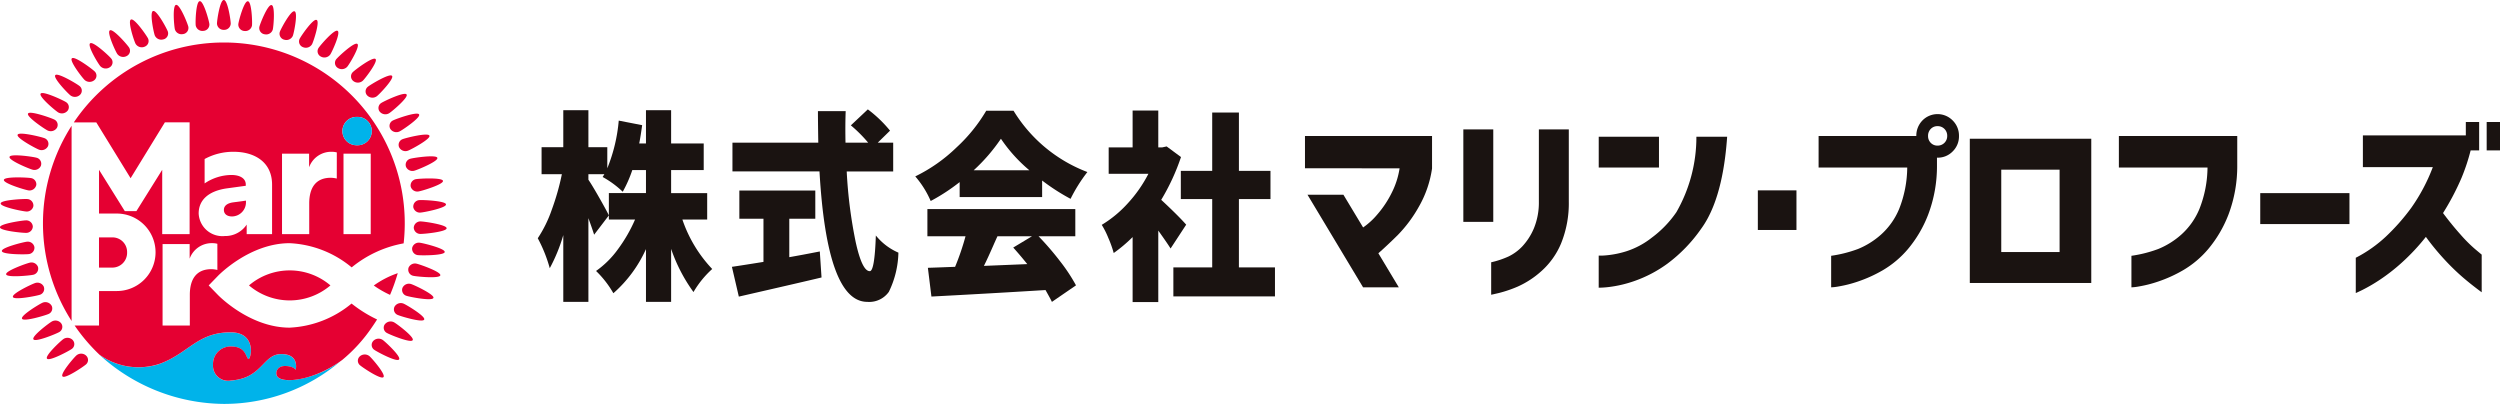 <svg xmlns="http://www.w3.org/2000/svg" width="274.281" height="44.305" viewBox="0 0 274.281 44.305">
  <g id="logo" transform="translate(-54 -62)">
    <g id="logo-2" data-name="logo">
      <path id="Path_937" data-name="Path 937" d="M87.594,3.276a.726.726,0,0,1-.758-.683c0-.377.329-2.593.743-2.593h.015c.415,0,.751,2.216.751,2.593a.719.719,0,0,1-.751.683" transform="translate(-9.031 62)" fill="#e50032"/>
      <path id="Path_938" data-name="Path 938" d="M96.041,3.777a.709.709,0,0,1-.674-.752c.044-.375.63-2.547,1.042-2.507h.015c.412.04.487,2.276.444,2.651a.737.737,0,0,1-.827.606" transform="translate(-15.221 61.624)" fill="#e50032"/>
      <path id="Path_939" data-name="Path 939" d="M104.336,5.235a.692.692,0,0,1-.583-.813c.087-.368.924-2.472,1.329-2.392l.015,0c.405.079.219,2.31.131,2.679a.754.754,0,0,1-.893.523" transform="translate(-21.299 60.528)" fill="#e50032"/>
      <path id="Path_940" data-name="Path 940" d="M112.374,7.632a.678.678,0,0,1-.484-.865c.13-.358,1.208-2.368,1.6-2.25l.014,0c.394.118-.053,2.319-.183,2.677a.77.77,0,0,1-.949.434" transform="translate(-27.189 58.724)" fill="#e50032"/>
      <path id="Path_941" data-name="Path 941" d="M120.106,10.943a.665.665,0,0,1-.38-.907c.171-.343,1.478-2.238,1.856-2.083l.013.006c.378.156-.323,2.3-.495,2.644a.783.783,0,0,1-.994.34" transform="translate(-32.857 56.233)" fill="#e50032"/>
      <path id="Path_942" data-name="Path 942" d="M127.461,15.129a.655.655,0,0,1-.272-.938c.21-.325,1.731-2.083,2.088-1.892l.013.007c.357.191-.59,2.256-.8,2.581a.794.794,0,0,1-1.028.242" transform="translate(-38.248 53.083)" fill="#e50032"/>
      <path id="Path_943" data-name="Path 943" d="M134.361,20.14a.649.649,0,0,1-.161-.959c.247-.3,1.965-1.9,2.3-1.679l.012.008c.333.225-.851,2.186-1.1,2.489a.8.8,0,0,1-1.05.141" transform="translate(-43.305 49.311)" fill="#e50032"/>
      <path id="Path_944" data-name="Path 944" d="M140.73,25.922a.646.646,0,0,1-.048-.969c.281-.277,2.176-1.7,2.481-1.447l.011.009c.3.255-1.1,2.092-1.383,2.369a.805.805,0,0,1-1.061.039" transform="translate(-47.975 44.961)" fill="#e50032"/>
      <path id="Path_945" data-name="Path 945" d="M146.5,32.4a.646.646,0,0,1,.066-.969c.312-.248,2.363-1.483,2.636-1.2l.01.01c.273.284-1.34,1.974-1.652,2.222a.8.8,0,0,1-1.06-.064" transform="translate(-52.203 40.083)" fill="#e50032"/>
      <path id="Path_946" data-name="Path 946" d="M151.6,39.514a.649.649,0,0,1,.178-.956c.339-.217,2.523-1.246,2.761-.938l.009.011c.238.308-1.563,1.833-1.9,2.049a.8.8,0,0,1-1.046-.166" transform="translate(-55.941 34.735)" fill="#e50032"/>
      <path id="Path_947" data-name="Path 947" d="M155.978,47.164a.657.657,0,0,1,.289-.934c.363-.183,2.654-1,2.856-.666l.007.012c.2.33-1.768,1.672-2.131,1.855a.792.792,0,0,1-1.021-.266" transform="translate(-59.15 28.983)" fill="#e50032"/>
      <path id="Path_948" data-name="Path 948" d="M159.583,55.259a.667.667,0,0,1,.4-.9c.382-.147,2.756-.734,2.917-.387l.006.013c.161.347-1.954,1.491-2.336,1.638a.78.78,0,0,1-.984-.363" transform="translate(-61.793 22.902)" fill="#e50032"/>
      <path id="Path_949" data-name="Path 949" d="M162.375,63.684a.68.68,0,0,1,.5-.857c.4-.109,2.826-.464,2.946-.1l0,.013c.12.361-2.117,1.294-2.514,1.4a.766.766,0,0,1-.936-.456" transform="translate(-63.84 16.585)" fill="#e50032"/>
      <path id="Path_950" data-name="Path 950" d="M164.322,72.282a.7.7,0,0,1,.6-.8c.407-.07,2.864-.188,2.941.183l0,.014c.077.37-2.256,1.082-2.664,1.152a.749.749,0,0,1-.877-.544" transform="translate(-65.266 10.171)" fill="#e50032"/>
      <path id="Path_951" data-name="Path 951" d="M165.4,80.812a.712.712,0,0,1,.688-.742c.413-.03,2.87.09,2.9.466v.014c.033.376-2.37.858-2.783.888a.732.732,0,0,1-.809-.626" transform="translate(-66.059 3.883)" fill="#e50032"/>
      <path id="Path_952" data-name="Path 952" d="M165.6,89.287a.729.729,0,0,1,.771-.671c.414.01,2.843.367,2.832.743v.014c-.011.377-2.457.624-2.872.614a.715.715,0,0,1-.731-.7" transform="translate(-66.205 -2.323)" fill="#e50032"/>
      <path id="Path_953" data-name="Path 953" d="M164.92,97.722a.747.747,0,0,1,.845-.593c.411.05,2.784.639,2.729,1.013l0,.014c-.055.373-2.516.383-2.927.334a.7.7,0,0,1-.645-.767" transform="translate(-65.705 -8.499)" fill="#e50032"/>
      <path id="Path_954" data-name="Path 954" d="M163.365,105.987a.764.764,0,0,1,.909-.508c.4.089,2.694.9,2.6,1.271l0,.013c-.1.366-2.546.138-2.949.049a.682.682,0,0,1-.552-.825" transform="translate(-64.566 -14.549)" fill="#e50032"/>
      <path id="Path_955" data-name="Path 955" d="M160.954,114a.779.779,0,0,1,.963-.418c.39.128,2.573,1.16,2.432,1.514l-.005.013c-.14.355-2.548-.109-2.938-.236a.668.668,0,0,1-.452-.873" transform="translate(-62.799 -20.414)" fill="#e50032"/>
      <path id="Path_956" data-name="Path 956" d="M157.715,121.69a.793.793,0,0,1,1.007-.322c.373.165,2.423,1.4,2.242,1.741l-.007.012c-.181.339-2.521-.354-2.894-.519a.656.656,0,0,1-.348-.912" transform="translate(-60.426 -26.048)" fill="#e50032"/>
      <path id="Path_957" data-name="Path 957" d="M153.683,128.985a.8.8,0,0,1,1.038-.223c.352.2,2.245,1.628,2.025,1.947l-.008.012c-.22.32-2.466-.6-2.817-.8a.647.647,0,0,1-.238-.941" transform="translate(-57.471 -31.39)" fill="#e50032"/>
      <path id="Path_958" data-name="Path 958" d="M148.905,135.806a.809.809,0,0,1,1.059-.121c.326.233,2.042,1.836,1.786,2.132l-.009.011c-.256.3-2.382-.831-2.708-1.063a.642.642,0,0,1-.127-.958" transform="translate(-53.969 -36.385)" fill="#e50032"/>
      <path id="Path_959" data-name="Path 959" d="M143.433,142.075a.812.812,0,0,1,1.067-.018c.3.263,1.816,2.022,1.527,2.293l-.01.01c-.289.27-2.271-1.056-2.569-1.319a.64.64,0,0,1-.015-.965" transform="translate(-49.959 -40.975)" fill="#e50032"/>
      <path id="Path_960" data-name="Path 960" d="M79.125,3.733a.744.744,0,0,1-.834-.606c-.044-.375.024-2.61.436-2.65l.015,0c.412-.04,1.006,2.131,1.05,2.506a.7.7,0,0,1-.667.751" transform="translate(-2.82 61.655)" fill="#e50032"/>
      <path id="Path_961" data-name="Path 961" d="M70.563,5.148a.761.761,0,0,1-.9-.521c-.087-.368-.282-2.6.124-2.678l.015,0c.405-.08,1.249,2.022,1.337,2.391a.685.685,0,0,1-.575.811" transform="translate(3.523 60.589)" fill="#e50032"/>
      <path id="Path_962" data-name="Path 962" d="M61.979,7.5a.777.777,0,0,1-.956-.431c-.13-.358-.584-2.556-.19-2.674l.014,0c.394-.118,1.479,1.89,1.609,2.248a.671.671,0,0,1-.477.862" transform="translate(9.957 58.814)" fill="#e50032"/>
      <path id="Path_963" data-name="Path 963" d="M53.612,10.773a.791.791,0,0,1-1-.337c-.171-.343-.879-2.485-.5-2.641l.014-.006c.377-.156,1.691,1.736,1.862,2.08a.659.659,0,0,1-.374.9" transform="translate(16.254 56.352)" fill="#e50032"/>
      <path id="Path_964" data-name="Path 964" d="M45.605,14.919a.8.8,0,0,1-1.035-.238c-.211-.325-1.165-2.386-.807-2.578l.013-.007c.357-.191,1.884,1.564,2.095,1.888a.649.649,0,0,1-.266.935" transform="translate(22.291 53.23)" fill="#e50032"/>
      <path id="Path_965" data-name="Path 965" d="M38.068,19.895a.808.808,0,0,1-1.057-.137c-.247-.3-1.437-2.26-1.1-2.485l.012-.008c.333-.225,2.057,1.372,2.3,1.675a.643.643,0,0,1-.155.955" transform="translate(27.979 49.484)" fill="#e50032"/>
      <path id="Path_966" data-name="Path 966" d="M31.1,25.642a.812.812,0,0,1-1.067-.034c-.281-.277-1.693-2.109-1.388-2.364l.011-.009c.3-.256,2.205,1.166,2.486,1.443a.64.64,0,0,1-.042.965" transform="translate(33.242 45.157)" fill="#e50032"/>
      <path id="Path_967" data-name="Path 967" d="M24.769,32.093a.811.811,0,0,1-1.064.069c-.312-.248-1.93-1.933-1.657-2.217l.01-.01c.273-.283,2.329.946,2.641,1.195a.641.641,0,0,1,.07.963" transform="translate(38.02 40.302)" fill="#e50032"/>
      <path id="Path_968" data-name="Path 968" d="M19.163,39.175a.807.807,0,0,1-1.05.172c-.339-.217-2.145-1.736-1.906-2.044l.008-.011c.238-.308,2.427.716,2.766.933a.644.644,0,0,1,.183.951" transform="translate(42.252 34.973)" fill="#e50032"/>
      <path id="Path_969" data-name="Path 969" d="M14.341,46.8a.8.8,0,0,1-1.024.272c-.363-.183-2.336-1.519-2.135-1.848l.007-.012c.2-.33,2.5.478,2.859.66a.651.651,0,0,1,.293.928" transform="translate(45.895 29.238)" fill="#e50032"/>
      <path id="Path_970" data-name="Path 970" d="M10.36,54.876a.786.786,0,0,1-.987.37c-.382-.147-2.5-1.285-2.339-1.632l.006-.013c.161-.347,2.538.234,2.92.38a.662.662,0,0,1,.4.894" transform="translate(48.9 23.172)" fill="#e50032"/>
      <path id="Path_971" data-name="Path 971" d="M7.267,63.285a.772.772,0,0,1-.938.463c-.4-.109-2.636-1.036-2.516-1.4l0-.013c.12-.361,2.551-.013,2.948.1a.675.675,0,0,1,.5.851" transform="translate(51.236 16.867)" fill="#e50032"/>
      <path id="Path_972" data-name="Path 972" d="M5.094,71.867a.756.756,0,0,1-.879.551c-.407-.07-2.742-.775-2.665-1.146l0-.013C1.63,70.889,4.088,71,4.5,71.07a.689.689,0,0,1,.6.8" transform="translate(52.877 10.465)" fill="#e50032"/>
      <path id="Path_973" data-name="Path 973" d="M3.868,80.385a.739.739,0,0,1-.81.632c-.413-.03-2.817-.506-2.784-.882v-.013c.033-.376,2.49-.5,2.9-.473a.707.707,0,0,1,.689.735" transform="translate(53.801 4.188)" fill="#e50032"/>
      <path id="Path_974" data-name="Path 974" d="M3.6,88.858a.72.72,0,0,1-.731.707c-.414.01-2.86-.231-2.871-.607v-.014c-.011-.377,2.418-.74,2.832-.75a.724.724,0,0,1,.77.664" transform="translate(54 -2.016)" fill="#e50032"/>
      <path id="Path_975" data-name="Path 975" d="M4.3,97.3a.7.7,0,0,1-.644.774c-.411.05-2.871.047-2.926-.327l0-.013c-.055-.374,2.317-.97,2.728-1.02A.741.741,0,0,1,4.3,97.3" transform="translate(53.475 -8.194)" fill="#e50032"/>
      <path id="Path_976" data-name="Path 976" d="M5.949,105.567a.687.687,0,0,1-.55.831c-.4.089-2.849.324-2.947-.042l0-.013c-.1-.366,2.191-1.188,2.594-1.277a.758.758,0,0,1,.907.5" transform="translate(52.225 -14.249)" fill="#e50032"/>
      <path id="Path_977" data-name="Path 977" d="M8.536,113.589a.673.673,0,0,1-.45.88c-.39.128-2.8.6-2.936.243l0-.013c-.141-.355,2.04-1.393,2.43-1.521a.773.773,0,0,1,.961.411" transform="translate(50.27 -20.123)" fill="#e50032"/>
      <path id="Path_978" data-name="Path 978" d="M12.031,121.3a.661.661,0,0,1-.344.918c-.373.165-2.71.864-2.891.525l-.007-.012c-.181-.339,1.865-1.582,2.238-1.747a.786.786,0,0,1,1,.316" transform="translate(47.629 -25.767)" fill="#e50032"/>
      <path id="Path_979" data-name="Path 979" d="M16.392,128.615a.652.652,0,0,1-.235.946c-.352.2-2.593,1.121-2.813.8l-.008-.012c-.22-.32,1.67-1.754,2.021-1.953a.8.8,0,0,1,1.035.217" transform="translate(44.332 -31.124)" fill="#e50032"/>
      <path id="Path_980" data-name="Path 980" d="M21.571,135.462a.647.647,0,0,1-.123.964c-.326.232-2.448,1.365-2.7,1.068l-.009-.011c-.256-.3,1.455-1.9,1.782-2.137a.8.8,0,0,1,1.054.116" transform="translate(40.42 -36.138)" fill="#e50032"/>
      <path id="Path_981" data-name="Path 981" d="M27.507,141.76a.645.645,0,0,1-.01.97c-.3.263-2.274,1.594-2.563,1.324l-.01-.01c-.289-.27,1.224-2.035,1.521-2.3a.8.8,0,0,1,1.062.013" transform="translate(35.936 -40.748)" fill="#e50032"/>
      <path id="Path_982" data-name="Path 982" d="M61.133,138.211c-.129.012-.254.02-.373.023H60.7c-.1,0-.2,0-.3,0-.034,0-.063-.007-.1-.01-.076-.007-.154-.013-.224-.024-.043-.007-.08-.018-.12-.027s-.108-.021-.156-.036a1.327,1.327,0,0,1-.135-.053c-.031-.013-.066-.023-.093-.037a.837.837,0,0,1-.176-.118c-.377-.335-.211-1.23.739-1.237s1.2.416,1.2.416.453-1.728-1.58-1.728-2.066,2.655-5.519,2.9a1.659,1.659,0,0,1-1.973-1.755,1.922,1.922,0,0,1,1.973-1.974c1.6,0,1.6,1.093,1.881,1.357s1.062-2.913-1.92-2.913c-3.6,0-4.584,2.235-7.669,3.413q-.153.058-.305.107a7.377,7.377,0,0,1-6.419-1.065,20.424,20.424,0,0,0,13.649,5.394,19.763,19.763,0,0,0,12.809-4.692h0a11.154,11.154,0,0,1-5.113,2.066h-.02" transform="translate(25.105 -34.53)" fill="#00b3ea"/>
      <path id="Path_983" data-name="Path 983" d="M20.338,71.761V50.347a19.823,19.823,0,0,0,0,21.414" transform="translate(41.516 25.455)" fill="#e50032"/>
      <path id="Path_984" data-name="Path 984" d="M89.6,81.315c0,.447.343.721.893.721a1.55,1.55,0,0,0,1.529-1.563V80.3l-1.391.189c-.653.086-1.03.378-1.03.824" transform="translate(-11.037 3.711)" fill="#e50032"/>
      <path id="Path_985" data-name="Path 985" d="M42.7,96.639a1.6,1.6,0,0,0-1.632-1.631H39.617v3.314h1.456A1.622,1.622,0,0,0,42.7,96.639" transform="translate(25.244 -6.963)" fill="#e50032"/>
      <path id="Path_986" data-name="Path 986" d="M151.384,111.708a19.837,19.837,0,0,0,.845-2.379,10.016,10.016,0,0,0-2.626,1.353,10.709,10.709,0,0,0,1.781,1.026" transform="translate(-54.592 -17.358)" fill="#e50032"/>
      <path id="Path_987" data-name="Path 987" d="M46,17.01a19.827,19.827,0,0,0-16.466,8.764H32L35.765,31.9l3.761-6.131h2.713V38.035H39.233V30.977L36.4,35.511H35.129L32.3,30.977v4.8h1.851a4.251,4.251,0,1,1,.017,8.5H32.3V48.06H29.623a19.963,19.963,0,0,0,2.725,3.2,7.338,7.338,0,0,0,6.725.958c3.085-1.178,4.07-3.413,7.669-3.413,2.983,0,2.2,3.176,1.92,2.913s-.278-1.357-1.881-1.357a1.922,1.922,0,0,0-1.974,1.974,1.659,1.659,0,0,0,1.974,1.755c3.453-.241,3.487-2.9,5.519-2.9s1.58,1.729,1.58,1.729-.248-.423-1.2-.416-1.117.9-.74,1.237c.8.707,4.09.272,7.039-1.9a17.036,17.036,0,0,0,3.238-3.554c.205-.291.4-.589.59-.89a14.3,14.3,0,0,1-2.8-1.746,11.459,11.459,0,0,1-6.792,2.644c-4.338,0-7.731-3.446-7.874-3.593l-1.009-1.04,1.009-1.04c.142-.147,3.535-3.593,7.874-3.593a11.469,11.469,0,0,1,6.805,2.654,12.5,12.5,0,0,1,5.7-2.635A19.83,19.83,0,0,0,46,17.01m-.715,24.954a3.316,3.316,0,0,0-.653-.086c-1.614,0-2.37,1.047-2.37,2.816V48.06H39.272V39.124h2.971v1.6a2.574,2.574,0,0,1,2.49-1.7,2.161,2.161,0,0,1,.55.069Zm6-3.928H48.5V36.988a2.809,2.809,0,0,1-2.4,1.254,2.606,2.606,0,0,1-2.868-2.473c0-1.494,1.1-2.456,3.04-2.748l2.129-.292v-.138c0-.67-.635-1.047-1.58-1.047a5.319,5.319,0,0,0-2.936.927V29.793A6.557,6.557,0,0,1,47.079,29c2.25,0,4.207,1.1,4.207,3.606Zm7.1-6.1a3.289,3.289,0,0,0-.653-.086c-1.614,0-2.37,1.047-2.37,2.816v3.366H52.377V29.209h2.971V30.7a2.574,2.574,0,0,1,2.49-1.7,2.147,2.147,0,0,1,.55.069Zm3.722,6.1H59.122V29.209h2.988Zm-1.494-9.754a1.555,1.555,0,1,1,0-3.108,1.555,1.555,0,1,1,0,3.108" transform="translate(32.564 49.653)" fill="#e50032"/>
      <path id="Path_988" data-name="Path 988" d="M99.649,109.867a6.885,6.885,0,0,0,8.935,0,6.884,6.884,0,0,0-8.935,0" transform="translate(-18.332 -16.554)" fill="#e50032"/>
      <path id="Path_989" data-name="Path 989" d="M138.694,49.9a1.555,1.555,0,1,1,0-3.108,1.555,1.555,0,1,1,0,3.108" transform="translate(-45.514 28.038)" fill="#00b3ea"/>
    </g>
    <g id="logo-3" data-name="logo" transform="translate(-3 -22.857)">
      <path id="Path_990" data-name="Path 990" d="M18.587,12.085H15.866a14.739,14.739,0,0,0,3.273,5.427,10.6,10.6,0,0,0-2.055,2.529,17.834,17.834,0,0,1-2.454-4.735v5.816H11.871V15.328a14.136,14.136,0,0,1-3.577,4.843,10.941,10.941,0,0,0-1.9-2.443A10.217,10.217,0,0,0,8.8,15.339a16.459,16.459,0,0,0,1.874-3.254H7.8v-2.9h4.071V6.659h-1.5A13.88,13.88,0,0,1,9.322,9.037,10.526,10.526,0,0,0,7.115,7.415,1.376,1.376,0,0,0,7.2,7.286c.045-.072.08-.13.105-.173H5.555v.605q.4.584,1.2,1.989T7.8,11.631L6.183,13.75q-.173-.562-.628-1.816v9.188H2.8V13.793a18.443,18.443,0,0,1-1.484,3.632A15.8,15.8,0,0,0,0,14.139a13.721,13.721,0,0,0,1.531-3.113A26.931,26.931,0,0,0,2.644,7.113H.418V4.151H2.8V.087H5.555V4.151H7.628V6.464A18.007,18.007,0,0,0,8.884,1.232l2.568.5q-.171,1.254-.323,2.01h.742V.087H14.63V3.74h3.576V6.659H14.63V9.188h3.957Z" transform="translate(116 96.857)" fill="#1a1311"/>
      <path id="Path_991" data-name="Path 991" d="M27.595,12v4.215q1.484-.26,3.348-.627l.19,2.854q-1.6.389-9.074,2.1L21.3,17.274q1.046-.151,3.462-.541V12H22.116V8.907h8.333V12Zm11.4-5.189h-5.1a50.959,50.959,0,0,0,.991,7.772q.7,3.167,1.541,3.167.532,0,.664-3.913a6.493,6.493,0,0,0,2.475,1.881,10.269,10.269,0,0,1-1.048,4.3,2.636,2.636,0,0,1-2.359,1.1q-4.431,0-5.25-14.312h-9.55V3.653h9.417q-.037-2.291-.038-3.458h3.044q-.059,1.535-.02,3.458H36.25a15.4,15.4,0,0,0-1.9-1.9L36.212,0a13.7,13.7,0,0,1,2.435,2.335L37.3,3.653h1.694Z" transform="translate(116 96.857)" fill="#1a1311"/>
      <path id="Path_992" data-name="Path 992" d="M46.286,9.621V7.978a21.1,21.1,0,0,1-3.177,2.075,10.411,10.411,0,0,0-1.693-2.7,17.518,17.518,0,0,0,4.527-3.178A17.679,17.679,0,0,0,49.2.152H52.2a16.213,16.213,0,0,0,8.1,6.723,16.975,16.975,0,0,0-1.845,2.94,22.594,22.594,0,0,1-3.12-2.01V9.621Zm12.689,4.3H54.942A31.387,31.387,0,0,1,57.3,16.658a18.989,18.989,0,0,1,1.75,2.648l-2.644,1.816q-.077-.195-.7-1.3-5.936.367-12.518.713L42.8,17.382q.7-.021,2.987-.108a27.648,27.648,0,0,0,1.142-3.351H42.747V10.939H58.975ZM47.827,6.68h6.107a16.667,16.667,0,0,1-3.12-3.458A19.591,19.591,0,0,1,47.827,6.68m6.392,7.243H50.433q-.171.367-.466,1.038t-.542,1.21q-.248.542-.476,1l4.756-.195q-.78-.972-1.541-1.816Z" transform="translate(116 96.857)" fill="#1a1311"/>
      <path id="Path_993" data-name="Path 993" d="M71.14,12.648l-1.712,2.615q-.362-.583-1.35-1.967v7.848H65.262V14.01a16.315,16.315,0,0,1-2.074,1.75,11.982,11.982,0,0,0-.59-1.653,9.289,9.289,0,0,0-.723-1.438A12.633,12.633,0,0,0,64.739,10.3,14.554,14.554,0,0,0,66.993,7.07H62.636v-2.9h2.626V.13h2.816V4.173H68.5l.495-.108L70.57,5.232A23.731,23.731,0,0,1,68.4,9.923q1.864,1.731,2.739,2.725m5.784,4.691h3.957v3.178H69.733V17.339h4.261v-7.5H70.551V6.746h3.443V.346h2.93v6.4h3.463V9.837H76.924Z" transform="translate(116 96.857)" fill="#1a1311"/>
      <path id="Path_994" data-name="Path 994" d="M84.172,6.464V2.918H98.113V6.485a11.787,11.787,0,0,1-1.451,4.2,14.631,14.631,0,0,1-2.32,3.113q-1.208,1.188-2.119,1.989l2.246,3.74h-3.92l-6.1-10.161h3.941l2.161,3.589a7.969,7.969,0,0,0,1.558-1.427A11.113,11.113,0,0,0,93.664,9.2a8.906,8.906,0,0,0,.889-2.735Z" transform="translate(116 96.857)" fill="#1a1311"/>
      <path id="Path_995" data-name="Path 995" d="M101.546,2.2h3.284V12.344h-3.284ZM104.6,16.776a9.732,9.732,0,0,0,1.907-.638,5.191,5.191,0,0,0,1.515-1.113,6.765,6.765,0,0,0,1.25-1.935,7.46,7.46,0,0,0,.561-2.973V2.2h3.284v7.912a11.7,11.7,0,0,1-.847,4.594,8.388,8.388,0,0,1-2.183,3.059,9.874,9.874,0,0,1-2.574,1.676,13.708,13.708,0,0,1-2.044.7c-.551.13-.841.194-.869.194Z" transform="translate(116 96.857)" fill="#1a1311"/>
      <path id="Path_996" data-name="Path 996" d="M116.4,3.005h6.61V6.378H116.4Zm14.089,0c-.191,2.727-.741,7.2-2.839,10.075a16.546,16.546,0,0,1-3.7,3.837,13.933,13.933,0,0,1-3.634,1.913,13.253,13.253,0,0,1-2.807.66,10.312,10.312,0,0,1-1.112.075V16.041a6.358,6.358,0,0,0,.869-.032,10.44,10.44,0,0,0,2.171-.443,8.885,8.885,0,0,0,2.786-1.492,11.736,11.736,0,0,0,2.7-2.8,16.561,16.561,0,0,0,2.192-8.269Z" transform="translate(116 96.857)" fill="#1a1311"/>
      <rect id="Rectangle_3966" data-name="Rectangle 3966" width="4.237" height="4.346" transform="translate(249.857 105.742)" fill="#1a1311"/>
      <path id="Path_997" data-name="Path 997" d="M151.921,1.21a2.322,2.322,0,0,1,3.316.011,2.335,2.335,0,0,1,.688,1.7,2.3,2.3,0,0,1-.688,1.687,2.262,2.262,0,0,1-1.664.691h-.063v.8a15.015,15.015,0,0,1-.975,5.47,13.3,13.3,0,0,1-2.224,3.772,10.709,10.709,0,0,1-2.733,2.3,14.9,14.9,0,0,1-2.733,1.243,13.341,13.341,0,0,1-2.109.54,5.745,5.745,0,0,1-.836.1V16.063a14.032,14.032,0,0,0,2.945-.746,8.76,8.76,0,0,0,2.489-1.546,7.761,7.761,0,0,0,2.023-2.843,12.588,12.588,0,0,0,.89-4.551h-9.724V2.918h10.72a2.393,2.393,0,0,1,.678-1.708m2.712,1.708a1.048,1.048,0,0,0-.307-.778,1.032,1.032,0,0,0-.753-.3,1,1,0,0,0-.741.3,1.064,1.064,0,0,0-.3.778,1.038,1.038,0,0,0,.3.757.994.994,0,0,0,.741.3,1.04,1.04,0,0,0,1.06-1.059" transform="translate(116 96.857)" fill="#1a1311"/>
      <path id="Path_998" data-name="Path 998" d="M170.438,19.046H157.112V3.221h13.326ZM166.963,6.615h-6.4v9.037h6.4Z" transform="translate(116 96.857)" fill="#1a1311"/>
      <path id="Path_999" data-name="Path 999" d="M173.467,6.378V2.919h12.987V6.1a15.036,15.036,0,0,1-.974,5.47,13.343,13.343,0,0,1-2.225,3.772,10.676,10.676,0,0,1-2.733,2.3,14.969,14.969,0,0,1-2.733,1.243,13.334,13.334,0,0,1-2.108.54,5.65,5.65,0,0,1-.837.1V16.064a14.013,14.013,0,0,0,2.945-.747,8.755,8.755,0,0,0,2.489-1.545,7.775,7.775,0,0,0,2.024-2.843,12.614,12.614,0,0,0,.89-4.551Z" transform="translate(116 96.857)" fill="#1a1311"/>
      <rect id="Rectangle_3967" data-name="Rectangle 3967" width="9.788" height="3.395" transform="translate(304.977 106.045)" fill="#1a1311"/>
      <path id="Path_1000" data-name="Path 1000" d="M200.238,6.334V2.853h11.293V1.383h1.462V4.5h-.933a21.907,21.907,0,0,1-.995,3.005,28.129,28.129,0,0,1-2.034,3.87q.952,1.276,1.9,2.335a15.915,15.915,0,0,0,1.631,1.632q.688.574.71.595v4.129q-1.145-.843-2.076-1.643a25.1,25.1,0,0,1-1.992-1.935,27.033,27.033,0,0,1-2.055-2.5,22.959,22.959,0,0,1-2.638,2.822,20.4,20.4,0,0,1-2.489,1.934,18.06,18.06,0,0,1-1.844,1.07c-.465.224-.706.336-.72.336v-3.87a14.587,14.587,0,0,0,3.316-2.335,23.147,23.147,0,0,0,2.765-3.135,19.963,19.963,0,0,0,2.373-4.475Zm13.581-4.951h1.462V4.5h-1.462Z" transform="translate(116 96.857)" fill="#1a1311"/>
    </g>
  </g>
</svg>
